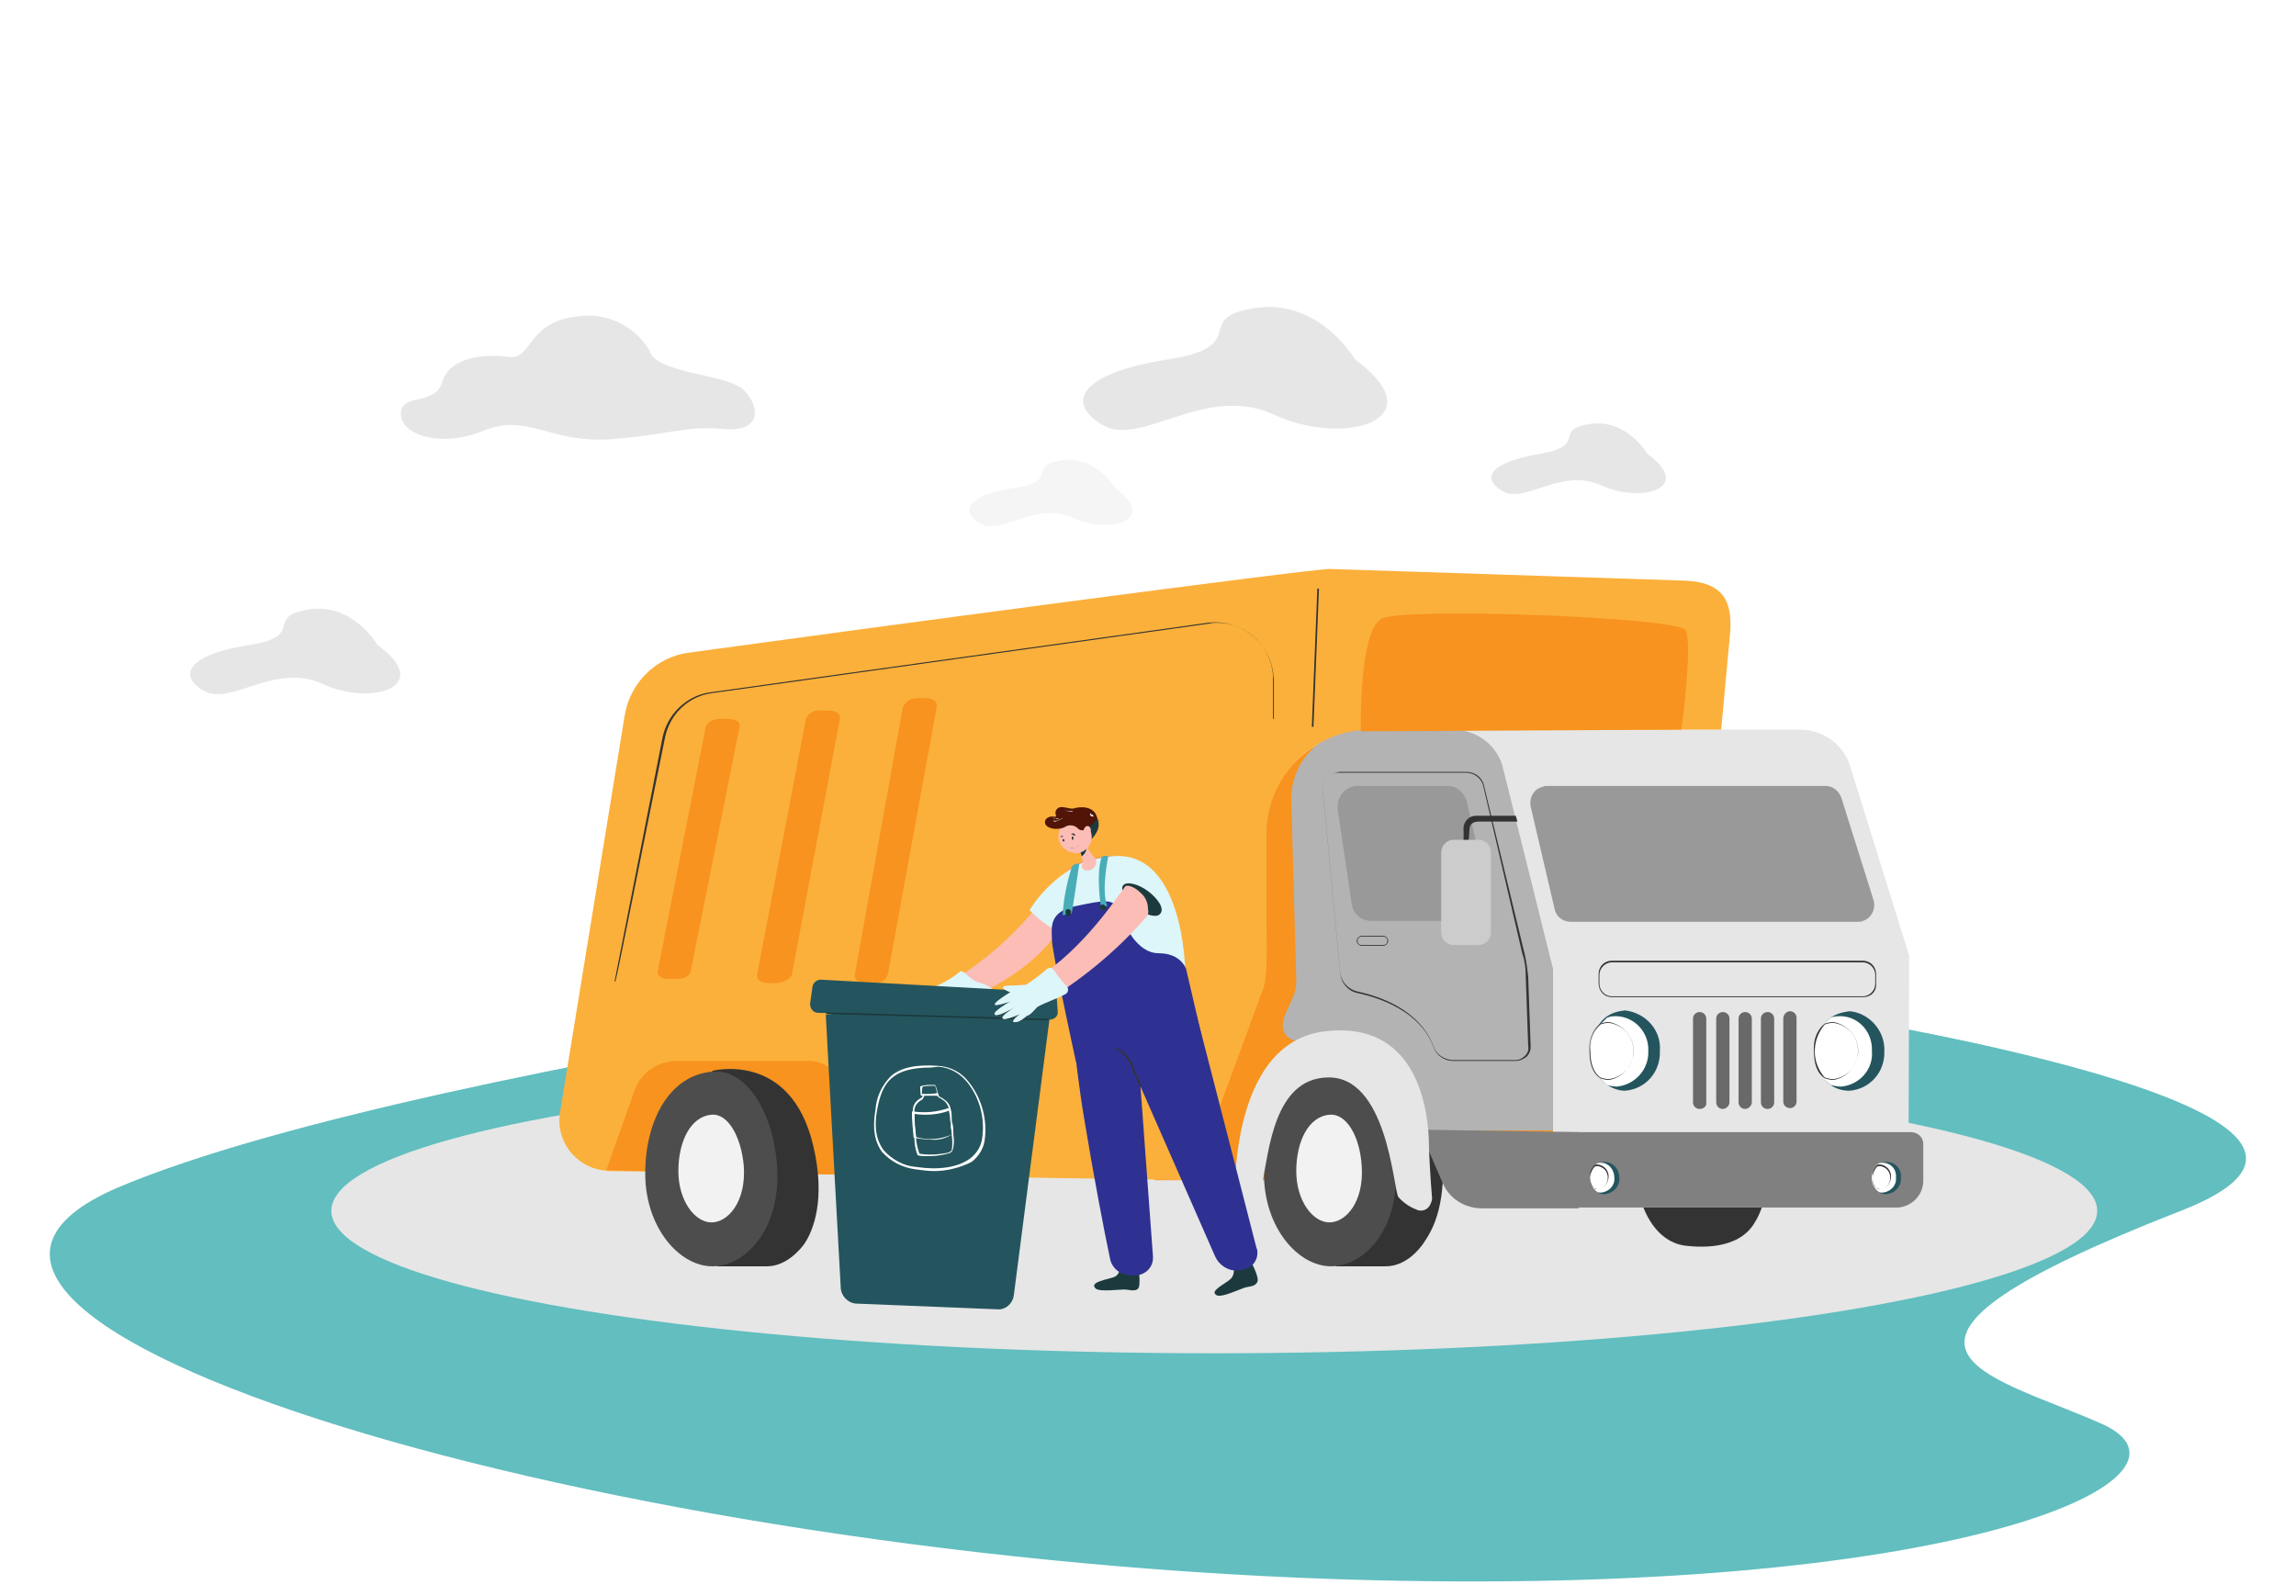 <?xml version="1.0" encoding="utf-8"?>
<!-- Generator: Adobe Illustrator 27.4.0, SVG Export Plug-In . SVG Version: 6.00 Build 0)  -->
<svg version="1.1" id="Warstwa_1" xmlns="http://www.w3.org/2000/svg" xmlns:xlink="http://www.w3.org/1999/xlink" x="0px" y="0px"
	 viewBox="0 0 277.2 192.7" style="enable-background:new 0 0 277.2 192.7;" xml:space="preserve">
<style type="text/css">
	.st0{fill-rule:evenodd;clip-rule:evenodd;fill:#FFFFFF;}
	.st1{fill:#62BEBF;}
	.st2{fill:#E6E6E6;}
	.st3{fill:#F7931E;}
	.st4{fill:#333333;}
	.st5{fill:#24555E;}
	.st6{fill:#FFFFFF;}
	.st7{fill:#999999;}
	.st8{fill:#B3B3B3;}
	.st9{fill:#FBB03B;}
	.st10{fill:#4D4D4D;}
	.st11{fill:#F2F2F2;}
	.st12{fill:#808080;}
	.st13{opacity:0.7;}
	.st14{opacity:0.4;}
	.st15{fill:#1C3A3E;}
	.st16{fill:#FCBDB6;}
	.st17{fill:#2E3192;}
	.st18{fill:#FF7B69;}
	.st19{fill:#DCF6F9;}
	.st20{fill:#501506;}
	.st21{fill:#49ADB7;}
	.st22{fill:#CCCCCC;}
</style>
<path id="Kształt_4" class="st0" d="M249.7,29.5C242-3.3,173-5.8,124.9,32.8c-55.6,44.7-74.1,9.3-88.7,30.4s-10.9,81,28.1,88.1
	c0,0-35.5,20.5,54.1,20.6c76.5,0,106.6-45.2,97.4-82C209.9,67,257.5,63.5,249.7,29.5z"/>
<path class="st1" d="M103.1,122.6c44.8-7.4,90.7-6.3,135.1,3.3c25.9,5.7,44.1,12.9,25.1,20.3c-42.5,16.6-23.6,19.5-9.6,25.7
	s-15.3,20.7-88.1,18.9c-92.8-2.3-188.5-31.4-151.4-47.4C33.1,135.4,70.6,128,103.1,122.6z"/>
<ellipse class="st2" cx="146.6" cy="146.2" rx="106.6" ry="17.2"/>
<path class="st3" d="M207,88.1v54.4h-67.6l11.8-25.4c1.1-2.3,1.6-4.7,1.6-7.2v-9.1c0-7,5.6-12.6,12.6-12.6l0,0H207z"/>
<path class="st4" d="M213.6,137.1c-0.1-2.1-2.6-1.9-4.6-1.4c-0.8-5.2-3-9-5.6-8.8c-3.8,0.4-6.1,5.8-6.1,12.3s2.5,10.7,6.1,11.2
	c1.6,0.2,6.4,0.6,8.4-2.7C212.7,146.3,213.8,143.6,213.6,137.1z"/>
<path class="st2" d="M175.4,88.1h41.9c2.8,0,5.3,1.8,6.1,4.5l7.1,22.8l-0.1,30.4h-42.9V117L175.4,88.1z"/>
<path class="st5" d="M200.4,126.9c0.1,2.5-1.7,4.6-4.2,4.8c-0.8,0-1.6-0.3-2.3-0.8c-1.2-0.8-1.4-2.5-1.4-4.2s0.2-3,1.4-3.9
	c0.7-0.5,1.4-0.7,2.3-0.8C198.7,122.3,200.6,124.4,200.4,126.9z"/>
<path class="st6" d="M199,126.9c0.1,2.2-1.6,4.1-3.8,4.3c-0.4,0-0.9-0.1-1.2-0.2c-2.2-1.7-2.6-5-0.9-7.2c0.3-0.3,0.6-0.6,0.9-0.9
	c0.4-0.2,0.8-0.2,1.2-0.2C197.4,122.8,199.1,124.7,199,126.9z"/>
<path class="st4" d="M194.2,130.4c-0.3,0-0.7-0.1-1-0.2l0,0c-0.9-0.6-1.3-1.7-1.3-3.3c-0.1-1.2,0.3-2.5,1.3-3.3l0,0
	c0.3-0.1,0.7-0.2,1-0.2c1.9,0.3,3.3,2.1,3,4C196.9,129,195.7,130.2,194.2,130.4L194.2,130.4z M193.2,130.1c0.3,0.1,0.7,0.2,1,0.2
	c1.9-0.2,3.2-1.9,3-3.8c-0.2-1.6-1.4-2.8-3-3c-0.3,0-0.7,0.1-1,0.2c-0.9,0.8-1.4,2-1.2,3.2C192,128.5,192.4,129.5,193.2,130.1
	L193.2,130.1z"/>
<path class="st5" d="M227.5,126.9c0.1,2.5-1.7,4.6-4.2,4.8c-0.8,0-1.6-0.2-2.3-0.7c-1.2-0.8-1.4-2.5-1.4-4.2s0.2-3,1.4-3.9
	c0.7-0.5,1.5-0.7,2.3-0.8C225.7,122.3,227.6,124.5,227.5,126.9z"/>
<path class="st6" d="M226,126.9c0.2,2.2-1.5,4.1-3.7,4.3c0,0-0.1,0-0.1,0c-0.4,0-0.8-0.1-1.2-0.2c-2.2-1.7-2.6-5-0.9-7.2
	c0.3-0.3,0.5-0.6,0.9-0.9c0.4-0.2,0.8-0.2,1.3-0.2C224.5,122.8,226.1,124.7,226,126.9z"/>
<path class="st4" d="M221.3,130.4c-0.3,0-0.7-0.1-1-0.2l0,0c-0.9-0.6-1.3-1.7-1.3-3.3c-0.1-1.2,0.3-2.5,1.3-3.3l0,0
	c0.3-0.1,0.7-0.2,1-0.2c1.9,0.3,3.3,2.1,3,4C224,129,222.8,130.2,221.3,130.4L221.3,130.4z M220.3,130.1c0.3,0.1,0.7,0.2,1,0.2
	c1.9-0.2,3.2-1.9,3-3.8c-0.2-1.6-1.4-2.8-3-3c-0.3,0-0.7,0.1-1,0.2C218.7,125.6,218.7,128.3,220.3,130.1z"/>
<path class="st7" d="M186.7,94.9h33.7c0.9,0,1.6,0.6,1.9,1.4l3.9,12.4c0.3,1.1-0.3,2.2-1.3,2.5c-0.2,0.1-0.4,0.1-0.6,0.1h-34.7
	c-0.9,0-1.7-0.6-1.9-1.5l-2.9-12.4c-0.2-1.1,0.4-2.2,1.5-2.4C186.4,94.9,186.5,94.9,186.7,94.9z"/>
<path class="st8" d="M175.4,88.1h-11.2c-4.6,0-8.3,3.8-8.3,8.3l0.6,22c0,0.7-0.1,1.4-0.4,2l-0.9,2c-1.2,2.9,1,3.8,4.1,3.4
	c3.5-0.4,6.8,3.3,6.9,10.7h21.3V117l-6-24.1C180.9,90.1,178.4,88.1,175.4,88.1z"/>
<path class="st7" d="M174.8,94.9h-10.9c-1.3,0-2.4,1.1-2.4,2.4c0,0.1,0,0.2,0,0.4l1.7,11.5c0.2,1.2,1.2,2,2.4,2h11.8
	c1.3,0,2.4-1.1,2.4-2.4c0-0.2,0-0.3-0.1-0.5l-2.6-11.5C176.8,95.7,175.9,94.9,174.8,94.9z"/>
<path class="st9" d="M144,142.5l8.5-23.1c0.6-1.3,0.4-6.5,0.4-7.9v-10.8c0-6.9,5.6-12.6,12.6-12.6l0,0h42.3l1.1-11.9
	c0.2-3.6-0.8-6-5.8-6.1l-42.5-1.4c-1.8-0.1-57.8,7.4-77.4,10.1c-4,0.5-7.2,3.7-7.8,7.7l-7.8,47.9c-0.5,3.3,1.8,6.4,5.1,6.9
	c0.3,0,0.5,0.1,0.8,0.1L144,142.5z"/>
<path class="st4" d="M161.3,152.9h6c2.4,0,4-2,4.5-2.7c1.1-1.6,2.7-4.2,2.4-10.7c-0.2-3.7-9.8-0.4-9.8-0.4L161.3,152.9z"/>
<path class="st10" d="M168.5,140.6c0.6,7.8-3.8,12.3-7.8,12.3s-8.1-4.7-8.1-11.2s3-11.9,8.1-12.3C164.6,129,168,134.1,168.5,140.6z"
	/>
<path class="st11" d="M164.4,140.8c0.3,4.3-1.9,6.8-3.9,6.8s-4-2.6-4-6.2s1.5-6.6,4-6.8C162.6,134.4,164.2,137.3,164.4,140.8z"/>
<path class="st12" d="M178.7,145.9h11.9v-9.2l-19.2-0.3l2.8,6.5C175,144.7,176.7,145.8,178.7,145.9z"/>
<g class="st13">
	<path class="st4" d="M205.2,133.9L205.2,133.9c-0.5,0-0.8-0.4-0.8-0.8V123c0-0.5,0.4-0.8,0.8-0.8l0,0l0,0c0.5,0,0.8,0.4,0.8,0.8
		l0,0v10.1C206.1,133.5,205.7,133.9,205.2,133.9z"/>
	<path class="st4" d="M208,133.9L208,133.9c-0.5,0-0.8-0.4-0.8-0.8V123c0-0.5,0.4-0.8,0.8-0.8l0,0l0,0c0.5,0,0.8,0.4,0.8,0.8v10.1
		C208.8,133.5,208.4,133.9,208,133.9z"/>
	<path class="st4" d="M210.7,133.9L210.7,133.9c-0.5,0-0.8-0.4-0.8-0.8V123c0-0.5,0.4-0.8,0.8-0.8l0,0l0,0c0.5,0,0.8,0.4,0.8,0.8
		l0,0v10.1C211.5,133.5,211.1,133.9,210.7,133.9z"/>
	<path class="st4" d="M213.4,133.9L213.4,133.9c-0.5,0-0.8-0.4-0.8-0.8V123c0-0.5,0.4-0.8,0.8-0.8l0,0c0.5,0,0.8,0.4,0.8,0.8l0,0
		v10.1C214.2,133.5,213.9,133.9,213.4,133.9z"/>
	<path class="st4" d="M216.1,122.1L216.1,122.1c0.5,0,0.8,0.4,0.8,0.8v10.1c0,0.5-0.4,0.8-0.8,0.8l0,0c-0.5,0-0.8-0.4-0.8-0.8V123
		C215.3,122.5,215.7,122.1,216.1,122.1z"/>
</g>
<path class="st3" d="M81.8,118.2h-1.1c-0.8,0-1.4-0.4-1.3-0.9l5.8-29.5c0.1-0.5,0.9-1,1.7-1H88c0.8,0,1.4,0.4,1.3,0.9l-5.9,29.5
	C83.4,117.8,82.6,118.2,81.8,118.2z"/>
<path class="st3" d="M93.8,118.7h-1.1c-0.8,0-1.4-0.4-1.3-1l5.9-30.9c0.3-0.7,1-1.1,1.7-1h1.1c0.8,0,1.4,0.4,1.3,1l-5.8,30.9
	C95.4,118.2,94.7,118.6,93.8,118.7z"/>
<path class="st3" d="M105.6,118.7h-1.1c-0.8,0-1.4-0.4-1.3-1l5.8-32.3c0.3-0.7,1-1.1,1.7-1.1h1.1c0.8,0,1.4,0.4,1.3,1l-5.9,32.3
	C107,118.3,106.4,118.7,105.6,118.7z"/>
<path class="st2" d="M170.9,146c0.7,0.4,1.5,0.1,1.8-0.6c0.1-0.2,0.2-0.5,0.2-0.7c-0.2-2.3-0.4-5.8-0.4-7.2c-0.2-4.7-2-14.1-12.3-13
	c-12.3,1.2-11.1,21.4-11.1,21.4s2.5,0.6,3.3-3.1s1.4-12.5,7.8-12.7c7.2-0.3,8,13.1,8.6,14.4C169.3,145.1,170.1,145.7,170.9,146z"/>
<path class="st12" d="M188.3,136.7h42.4c0.8,0,1.5,0.6,1.5,1.4v4.5c0,1.8-1.6,3.3-3.4,3.2c0,0,0,0,0,0h-40.7c-1.5,0-2.7-1.1-2.7-2.6
	c0,0,0,0,0,0v-3.8C185.4,137.9,186.7,136.7,188.3,136.7C188.3,136.7,188.3,136.7,188.3,136.7z"/>
<path class="st5" d="M195.5,142.2c0.1,1-0.7,1.9-1.8,2c-0.3,0-0.7-0.1-0.9-0.3c-0.5-0.5-0.7-1.1-0.6-1.7c0-0.7,0.1-1.3,0.6-1.6
	c0.3-0.2,0.6-0.3,0.9-0.3C194.7,140.3,195.5,141.1,195.5,142.2z"/>
<path class="st6" d="M194.9,142.2c0.1,0.9-0.6,1.7-1.6,1.8c-0.2,0-0.4,0-0.5-0.1c-0.9-0.7-1.1-2-0.4-3c0.1-0.1,0.2-0.3,0.4-0.4
	c0.2-0.1,0.3-0.1,0.5-0.1C194.2,140.4,194.9,141.2,194.9,142.2z"/>
<path class="st4" d="M192.9,143.6c-0.1,0-0.3,0-0.4-0.1c-0.4-0.3-0.6-0.9-0.5-1.4c-0.1-0.5,0.1-1,0.5-1.4c0.1-0.1,0.3-0.1,0.4-0.1
	c0.8,0.1,1.4,0.8,1.3,1.6C194.1,143,193.6,143.5,192.9,143.6L192.9,143.6z M192.9,140.8c-0.1,0-0.3,0-0.4,0.1
	c-0.7,0.8-0.7,1.9,0,2.6c0.1,0,0.3,0.1,0.4,0.1c0.8-0.1,1.3-0.8,1.2-1.6C194,141.3,193.5,140.9,192.9,140.8L192.9,140.8z"/>
<path class="st5" d="M229.5,142.2c0.1,1-0.7,1.9-1.8,2c0,0,0,0,0,0c-0.3,0-0.7-0.1-0.9-0.3c-0.5-0.5-0.7-1.1-0.6-1.7
	c0-0.7,0.1-1.3,0.6-1.6c0.3-0.2,0.6-0.3,0.9-0.3C228.8,140.3,229.6,141.1,229.5,142.2z"/>
<path class="st6" d="M228.9,142.2c0.1,0.9-0.6,1.7-1.6,1.8c-0.2,0-0.4,0-0.5-0.1c-0.9-0.7-1.1-2-0.4-3c0.1-0.1,0.2-0.3,0.4-0.4
	c0.2-0.1,0.3-0.1,0.5-0.1C228.3,140.4,229,141.2,228.9,142.2z"/>
<path class="st4" d="M227,143.6c-0.1,0-0.3,0-0.4-0.1c-0.4-0.3-0.6-0.9-0.5-1.4c-0.1-0.5,0.1-1,0.5-1.4c0.1-0.1,0.3-0.1,0.4-0.1
	c0.8,0.1,1.4,0.8,1.3,1.6C228.2,143,227.7,143.5,227,143.6L227,143.6z M227,140.8c-0.1,0-0.3,0-0.4,0.1c-0.7,0.8-0.7,1.9,0,2.6
	c0.1,0,0.3,0.1,0.4,0.1c0.8-0.1,1.3-0.8,1.2-1.6C228.1,141.3,227.6,140.9,227,140.8L227,140.8z"/>
<path class="st3" d="M164.3,88.3c0,0-0.3-12,2.5-13.6c2.6-1.4,35.8-0.2,36.7,1.4s-0.5,12-0.5,12L164.3,88.3z"/>
<path class="st4" d="M74.3,118.5h-0.1C74.3,118,78.3,97.7,80,89c0.6-2.8,2.9-5,5.7-5.4l60.1-8.4c3.8-0.5,7.4,2.2,7.9,6
	c0,0.3,0.1,0.6,0.1,0.9v4.7h-0.1v-4.8c0-3.8-3.1-6.8-6.8-6.8c-0.3,0-0.6,0-0.9,0.1l-60.1,8.4c-2.8,0.4-5,2.5-5.6,5.3
	C78.1,99.8,74.5,118,74.3,118.5z"/>
<path class="st3" d="M105.1,141.9l-3.3-10.7c-0.6-1.9-2.3-3.1-4.2-3.1H81.7c-2.3,0-4.4,1.5-5.1,3.6l-3.4,9.6L105.1,141.9z"/>
<path class="st4" d="M86.6,152.9h6c2.3,0,4-2,4.5-2.7c1.1-1.6,2.6-5.4,1.1-11.8c-2.7-11.6-12.2-9.1-12.2-9.1L86.6,152.9z"/>
<path class="st10" d="M93.8,140.6c0.6,7.8-3.8,12.3-7.8,12.3s-8.1-4.7-8.1-11.2s3-11.9,8.1-12.3C90,129,93.3,134.1,93.8,140.6z"/>
<path class="st11" d="M89.8,140.8c0.3,4.3-1.9,6.8-3.9,6.8s-4-2.6-4-6.2s1.5-6.6,4-6.8C87.9,134.4,89.5,137.3,89.8,140.8z"/>
<path class="st2" d="M78.4,42.3c-1.8-3-5.2-4.6-8.6-4.1c-6.2,0.6-5.5,5.3-8.4,4.9s-7.1,0-8,3s-4.9,1.3-5,3.8s4.6,4.3,10,2.1
	s8.1,1.7,15.8,1s8.6-1.6,13.2-1.2s4.4-2.7,2.4-4.7S79.2,45.2,78.4,42.3z"/>
<g class="st14">
	<path class="st2" d="M134.6,58.9c0,0-2.3-4-6.5-3.3s-0.1,2.5-5.6,3.3s-6.8,2.8-4.2,4.3s6.7-2.7,11.2-0.7
		C133.9,64.6,140,62.8,134.6,58.9z"/>
</g>
<path class="st2" d="M45.6,77.9c0,0-3-5.2-8.4-4.3s-0.1,3.2-7.2,4.3s-8.7,3.6-5.4,5.5s8.6-3.5,14.4-0.8S52.5,82.9,45.6,77.9z"/>
<path class="st2" d="M198.9,54.8c0,0-2.5-4.3-7-3.6s-0.1,2.6-6,3.6s-7.2,2.9-4.5,4.5s7.1-2.9,11.9-0.7S204.6,59,198.9,54.8z"/>
<path class="st2" d="M163.6,43.4c0,0-4.3-7.4-12.1-6.2s-0.2,4.6-10.5,6.2s-12.6,5.1-7.9,7.9s12.4-5.1,20.8-1.2
	S173.5,50.7,163.6,43.4z"/>
<path class="st15" d="M135.3,152.7c0,0,0,1.2-0.8,1.5s-3.1,0.6-2.2,1.4c0.5,0.4,2.8,0.1,3.4,0.1s1.3,0.3,1.7-0.1s0-2.9,0-2.9
	c-0.3,0.2-0.7,0.3-1.1,0.3C136,153,135.7,152.9,135.3,152.7z"/>
<path class="st15" d="M148.9,152.7c0,0,0.3,1.1-0.3,1.7s-2.7,1.5-1.7,2c0.6,0.3,2.7-0.7,3.3-0.9s1.3-0.1,1.6-0.7s-0.9-2.7-0.9-2.7
	c-0.3,0.3-0.6,0.5-0.9,0.6C149.6,152.8,149.2,152.8,148.9,152.7z"/>
<path class="st16" d="M115.4,121.1l-2.1-1.7c4.6-2.5,8.6-5.9,11.9-9.9c0,0,0.2-0.4,1.7,0.6c1.5,0.9,1.4,1.6,1.4,1.6
	C123.9,118.6,115.5,121,115.4,121.1z"/>
<path class="st17" d="M129.5,124.3c0.2,2.2,0.8,7.3,1.4,10.8c1.1,6.7,2.4,13.5,3.1,16.8c0.2,1.2,1.2,2,2.4,2.1h0.6
	c1.2,0,2.2-0.9,2.2-2.1c0-0.1,0-0.1,0-0.2l-1.5-20.4l-0.1-1.6l-0.3-5.2c-1,0.3,2.1-1.1,1.5-0.5l1.4-1.2
	C140.2,122.7,131.8,121.7,129.5,124.3z"/>
<path class="st17" d="M134.7,124.4l3,6.8l9,20.5c0.5,1.1,1.6,1.8,2.8,1.7l0.5-0.1c1.1-0.1,1.9-1.1,1.8-2.2c0-0.1,0-0.2-0.1-0.4
	c0,0-7.2-28.1-7.5-29.1c-2.3,0.4-4.5,0.9-6.7,1.6C136.6,123.5,135.6,123.8,134.7,124.4z"/>
<path class="st18" d="M138.9,105.6c0,0-2-3-6.6-2c-5,1.1-5.4,3.9-4.8,9.1c0.4,3.3,1.5,9.6,2.4,14.3c3.7-4.1,8.1-7.6,12.9-10.4
	C142.7,116.7,140.8,108.4,138.9,105.6z"/>
<path class="st19" d="M143.1,117.4c-1.3-0.3-2.5-0.8-3.7-1.3c-2.8-1.3-7.9-3.6-10.1-3.4s-5-2.8-5-2.8c1.5-2.4,3.6-4.3,6.1-5.6
	c0.4-0.2,0.7-0.3,1.1-0.4c0.7-0.2,1.3-0.3,2-0.4C143,101.7,143.1,117.4,143.1,117.4z"/>
<path class="st16" d="M132.3,104.3c0.1-0.5,0-0.6-0.3-0.9l-0.8-1.1L131,102l-1.4-1.9l0.6,2.1l0.4,1.3l0.1,0.4c0.1,0.3,0,0.3-0.1,0.6
	c0,0.1,0,0.5,0.5,0.6C131.7,105.2,132.2,104.8,132.3,104.3z"/>
<path class="st15" d="M131.5,101.6c0,0,1.8-1.5,0.9-2.9s-1.4,2-1.4,2l0.2,0.8L131.5,101.6z"/>
<path class="st15" d="M131.2,102.2L131.2,102.2c0,0.5-0.2,0.9-0.6,1.2l0,0l-0.4-1.3c0.2-0.1,0.5-0.2,0.8-0.2
	C131.1,102,131.2,102.1,131.2,102.2z"/>
<path class="st16" d="M127.8,101.1c-0.1-1.1,0.8-2,1.9-2.1c1.1-0.1,2,0.8,2.1,1.9c0.1,1-0.6,1.9-1.6,2.1
	C129,103.1,127.9,102.3,127.8,101.1z"/>
<path class="st20" d="M131.2,100.1c-0.3,0.2-0.7,0.2-1,0c-0.4-0.5-1.2-0.6-1.7-0.2c-1,0.4-2.1,0.1-2.3-0.4s0.3-1,1-0.9
	s-0.1-0.3,0.4-0.9c0.5-0.6,1.5,0.1,2.1-0.1s2.5-0.4,2.8,1.3L131.2,100.1z"/>
<path class="st16" d="M131.6,100.4c-0.1,0.2-0.4,0.2-0.6,0.1c0,0,0,0,0,0c-0.2-0.2-0.2-0.4,0-0.6c0.1-0.2,0.4-0.2,0.5-0.1
	c0,0,0,0,0,0C131.7,100,131.8,100.3,131.6,100.4C131.6,100.4,131.6,100.4,131.6,100.4z"/>
<path class="st6" d="M127.4,99.2h-0.1c-0.2-0.1-0.2-0.2-0.2-0.3s0.2-0.2,0.3-0.1c0.2,0.1,0.3,0.1,0.5,0l0,0c-0.2,0-0.3,0-0.5,0
	c-0.2,0-0.3,0-0.3,0.1s0,0.2,0.2,0.2c0.4,0.1,1.1-0.4,1.1-0.4l0,0C128.1,99,127.7,99.1,127.4,99.2z"/>
<path class="st6" d="M129.3,98c-0.3,0-0.6-0.1-0.9-0.3l0,0c0.3,0.2,0.7,0.3,1.1,0.2c0.2-0.1,0.3-0.1,0.5-0.2
	c0.2-0.2,0.5-0.2,0.8-0.2l0,0c-0.3,0-0.6,0-0.8,0.2c-0.2,0.1-0.3,0.1-0.5,0.2C129.5,98,129.4,98,129.3,98z"/>
<path class="st6" d="M131.9,98.6c-0.1,0-0.3-0.1-0.3-0.3c0,0,0-0.1,0-0.1C131.7,98.2,131.9,98.5,131.9,98.6L131.9,98.6
	C132,98.6,132,98.6,131.9,98.6L131.9,98.6z M131.7,98.3L131.7,98.3L131.7,98.3c0,0,0.2,0.3,0.3,0.3s0,0,0-0.1S131.8,98.3,131.7,98.3
	z"/>
<path class="st4" d="M129.3,100.7L129.3,100.7L129.3,100.7c0.2-0.1,0.4-0.1,0.5,0.1c0,0,0,0,0,0.1h-0.1
	C129.6,100.8,129.5,100.8,129.3,100.7L129.3,100.7z"/>
<path class="st4" d="M129.6,101.2c0,0.1,0,0.2-0.1,0.2s-0.1-0.1-0.1-0.2s0-0.2,0.1-0.2S129.6,101.1,129.6,101.2z"/>
<path class="st4" d="M128,101.1L128,101.1C128,101.1,128,101.1,128,101.1c0.1-0.2,0.2-0.2,0.4-0.2c0,0,0,0,0,0 M128.4,101L128.4,101
	c-0.1,0-0.2,0-0.3,0.1L128.4,101z"/>
<path class="st4" d="M128.5,101.4c0,0.1,0,0.2,0,0.2c-0.1,0-0.2,0-0.2-0.1c0,0,0,0,0,0c0-0.1,0-0.2,0-0.2S128.4,101.3,128.5,101.4z"
	/>
<path class="st4" d="M129.5,102.4c-0.1,0-0.2,0-0.3,0l0,0l0,0c0.4,0.1,0.8,0,1-0.3l0,0l0,0C130,102.3,129.8,102.5,129.5,102.4z"/>
<path class="st4" d="M130.3,102.2L130.3,102.2c0-0.1-0.1-0.1-0.1-0.2l0,0l0,0l0,0C130.2,102,130.3,102.1,130.3,102.2L130.3,102.2
	L130.3,102.2z"/>
<path class="st20" d="M132.4,98.8L132.4,98.8c0.1-0.2,0.1-0.4,0-0.6l0,0C132.5,98.4,132.5,98.6,132.4,98.8z"/>
<path class="st20" d="M132.8,99.1c-0.1-0.1-0.3-0.1-0.4-0.2l0,0C132.5,99,132.7,99.1,132.8,99.1L132.8,99.1z"/>
<path class="st15" d="M140.1,110.3c-0.4,0.6-1.8,0.2-3-0.7s-1.9-2.2-1.5-2.7s1.8-0.2,3,0.7S140.6,109.7,140.1,110.3z"/>
<path class="st17" d="M129.9,128.2c0,0-2.9-13.3-2.9-14.7s-0.5-3.4,2.9-4.1s4.6-1,5.2,0.6s2.1,5.1,4.8,5.1s3.3,1.9,3.3,1.9l2.4,10.3
	L129.9,128.2z"/>
<path class="st4" d="M137.6,131.2l-0.9-2.1c-0.3-1.1-1.1-2-2.1-2.5l0.1-0.1c1.1,0.5,1.9,1.4,2.2,2.6l0.9,2.1L137.6,131.2z"/>
<path class="st21" d="M129.4,104.7c-0.6,1.9-1,3.8-1.1,5.8l1.1-0.2c0,0,0.8-5.2,0.9-6C130.3,104.3,129.6,104.2,129.4,104.7z"/>
<path class="st21" d="M132.9,109.4c0-0.1-0.6-3.8,0.1-5.9c0.2-0.2,0.5-0.2,0.8-0.1c0,0-0.9,4.3-0.1,6L132.9,109.4L132.9,109.4z"/>
<path class="st15" d="M129.1,110.6c0,0,0.3-0.3,0.2-0.6c-0.1-0.2-0.3-0.3-0.5-0.2c0,0,0,0,0,0c-0.2,0.1-0.2,0.4-0.1,0.6
	S129,110.8,129.1,110.6z"/>
<path class="st15" d="M133.6,109.6c0,0-0.2-0.3-0.4-0.4c-0.2,0-0.4,0.1-0.4,0.3c0,0.2,0.1,0.4,0.3,0.4c0,0,0.1,0,0.1,0
	C133.5,109.9,133.7,109.8,133.6,109.6z"/>
<path class="st19" d="M112.5,119.3c1.2-0.5,2.3-1.1,3.3-1.9c0.4-0.6,1.2,0.9,2.3,1.2s2.1,0.9,1.9,1.4s-4.8,1.4-4.8,1.4L112.5,119.3z
	"/>
<path class="st5" d="M126.7,123.1l-4.3,33.3c-0.1,0.9-0.9,1.7-1.8,1.7l-17.3-0.7c-1-0.1-1.8-1-1.8-2l-1.8-32.8v-0.1l11.8-1.1
	C111.6,121.3,126.7,123.1,126.7,123.1z"/>
<path class="st5" d="M126.6,119.8l-27.3-1.5c-0.6-0.1-1.1,0.3-1.2,0.8l-0.3,2.1c0,0.6,0.4,1.1,1,1.1c0,0,0.1,0,0.1,0l27.7,0.8
	c0.5,0.1,1.1-0.3,1.1-0.8c0-0.1,0-0.1,0-0.2l-0.1-1.4C127.6,120.2,127.2,119.8,126.6,119.8z"/>
<rect x="113.1" y="109.3" transform="matrix(2.931734e-02 -1 1 2.931734e-02 -12.879 232.326)" class="st15" width="0.2" height="26.9"/>
<path class="st6" d="M112.8,141.4c-0.7,0-1.5-0.1-2.2-0.2c-1.6-0.2-3-0.9-4.1-2.1c-0.9-1.2-1.2-2.9-0.8-5.1h0.1h-0.1
	c0.1-1.6,0.8-3,1.9-4.1c1.2-1,3-1.4,5.7-1.2c1.5,0.1,2.8,0.8,3.7,2c1.5,1.9,2.2,4.4,1.9,6.8c-0.1,1.1-0.7,2.1-1.6,2.8
	C115.9,141,114.3,141.4,112.8,141.4z M112.4,128.9c-4.7,0-5.9,1.8-6.5,5.1c-0.4,2.1-0.1,3.7,0.8,4.9c1,1.1,2.4,1.9,3.9,2
	c2.6,0.4,5,0.1,6.5-1c0.8-0.6,1.4-1.5,1.5-2.6c0.3-2.3-0.3-4.7-1.8-6.6c-0.9-1.1-2.1-1.8-3.5-1.9L112.4,128.9z"/>
<path class="st6" d="M112.1,139.6c-0.4,0-0.9,0-1.3-0.1c-0.3-0.7-0.4-1.4-0.4-2.1c-0.1-1-0.2-2-0.2-3c0-0.1,0-0.2,0-0.3
	c0-0.6,0.3-1.1,0.8-1.4c0.1-0.1,0.2-0.1,0.3-0.2c0.1-0.1,0.1-0.2,0.1-0.3c0,0,0-0.1,0.1-0.1c0,0,0,0,0,0c0,0,0.1,0,0.1,0.1
	c0,0.2-0.1,0.3-0.2,0.5c-0.1,0.1-0.2,0.2-0.3,0.2c-0.4,0.3-0.7,0.7-0.7,1.2c0,0.1,0,0.2,0,0.3c0,1,0.1,2,0.2,2.9
	c0,0.7,0.2,1.4,0.4,2c1.1,0.2,2.3,0.1,3.4-0.1c0.3-0.1,0.4-0.2,0.5-0.3c0.1-0.6,0.1-1.2,0-1.9c0-0.4-0.1-0.9-0.1-1.3
	c0-0.2-0.1-0.5-0.1-0.7c0-0.3-0.1-0.7-0.1-1c-0.1-0.5-0.4-1-0.8-1.2l-0.1-0.1c-0.4-0.2-0.6-0.3-0.6-0.6c0,0,0-0.1,0.1-0.1
	c0,0,0,0,0,0c0,0,0.1,0,0.1,0.1c0,0,0,0,0,0c0,0.3,0.1,0.3,0.5,0.5l0.1,0.1c0.5,0.3,0.8,0.7,0.9,1.3c0.1,0.3,0.1,0.7,0.1,1
	c0,0.2,0,0.5,0.1,0.7c0.1,0.4,0.1,0.9,0.1,1.3c0.1,0.6,0.1,1.3-0.1,1.9c-0.1,0.2-0.2,0.3-0.6,0.4
	C113.6,139.5,112.9,139.6,112.1,139.6z"/>
<path class="st6" d="M111.7,132.3c-0.2,0-0.3,0-0.5,0c0,0-0.1-0.1-0.1-1.1l0,0c0,0,0-0.1,0.9-0.2c0.3,0,0.6,0,0.9,0
	c0.2,0.4,0.3,0.8,0.3,1.2c0,0.1-0.1,0.1-0.1,0.1C112.7,132.3,112.2,132.3,111.7,132.3z M111.3,132.1c0.6,0,1.2,0,1.8-0.1
	c0-0.3-0.1-0.6-0.2-0.9c-0.5,0-1,0-1.5,0.1C111.3,131.5,111.3,131.8,111.3,132.1L111.3,132.1z"/>
<path class="st6" d="M112.3,137.6c-0.6,0-1.2-0.1-1.9-0.2c0,0-0.1,0-0.1-0.1c-0.1-1-0.2-2-0.2-3c0,0,0,0,0-0.1h0.1
	c1.4,0.2,2.9,0.1,4.3-0.4c0,0,0,0,0.1,0c0,0,0,0,0,0.1c0.1,0.3,0.1,0.7,0.1,1c0,0.2,0,0.5,0.1,0.7c0.1,0.4,0.1,0.9,0.1,1.3
	c0,0,0,0.1,0,0.1C114.1,137.5,113.2,137.7,112.3,137.6z M110.6,137.3c1.4,0.4,2.9,0.3,4.3-0.3c0-0.4-0.1-0.9-0.1-1.3
	c0-0.2-0.1-0.5-0.1-0.7c0-0.3-0.1-0.6-0.1-0.9c-1.3,0.5-2.8,0.6-4.2,0.4C110.4,135.4,110.4,136.3,110.6,137.3z"/>
<path class="st16" d="M123.8,118.9l0.9,2.9c5.2-2.9,9.9-6.7,13.8-11.2c0.1-0.2,0.2-0.5,0.1-0.8c0-0.8-0.3-1.5-0.9-2
	c-0.9-0.9-1.8-1-1.9-0.7C134.6,108.7,130,115.7,123.8,118.9z"/>
<path class="st16" d="M123.8,122.8c0.1-0.1,0.2-0.2,0.3-0.2c0.1,0,0.1-0.1,0.2-0.1c0.5-0.4,0.9-0.9,1.3-1.4
	c-0.3-0.8-0.7-1.5-1.2-2.2c-0.6,0-1.7,0.1-2.2,0.1c-0.2,0-1,0-1.1,0.2s0.6,0.5,0.9,0.6c-1.3,0.8-3.5,2.3,0,1.1l0,0
	c-0.3,0.2-2.2,1.3-1.9,1.6s1.9-0.6,2.4-0.9l0,0c-0.4,0.3-1.8,1.2-1.4,1.4s2.1-0.6,2.1-0.6s-1.2,0.9-0.8,1S123.3,123.2,123.8,122.8
	L123.8,122.8z"/>
<path class="st19" d="M128.8,119.1c0.2,0.2,0.2,0.6,0,0.8c0,0-0.1,0.1-0.1,0.1c-1.1,0.6-2.4,1-3.5,1.6l-0.4,0.2l-0.9-2.9
	c0.9-0.6,1.7-1.2,2.5-1.9c0.3-0.2,0.6-0.2,0.8,0.1c0,0,0,0,0,0C127.7,117.8,128.2,118.5,128.8,119.1z"/>
<path class="st19" d="M123.8,122.8c0.1-0.1,0.2-0.2,0.3-0.2c0.1,0,0.1-0.1,0.2-0.1c0.5-0.4,0.9-0.9,1.3-1.4
	c-0.3-0.8-0.7-1.5-1.2-2.2c-0.6,0-1.7,0.1-2.2,0.1c-0.2,0-1,0-1.1,0.2s0.6,0.5,0.9,0.6c-1.3,0.8-3.5,2.3,0,1.1l0,0
	c-0.3,0.2-2.2,1.3-1.9,1.6s1.9-0.6,2.4-0.9l0,0c-0.4,0.3-1.8,1.2-1.4,1.4s2.1-0.6,2.1-0.6s-1.2,0.9-0.8,1S123.3,123.2,123.8,122.8
	L123.8,122.8z"/>
<path class="st4" d="M183,128.1h-7.6c-1,0-2-0.7-2.3-1.6c-1.6-4.4-6.5-6-9.2-6.6c-1.1-0.2-2-1.2-2.1-2.4l-2.1-22.1
	c0-0.6,0.1-1.1,0.5-1.5c0.4-0.4,0.9-0.6,1.5-0.7H177c1.1,0,2,0.7,2.2,1.8l4.9,20.3c0.2,0.9,0.3,1.7,0.4,2.6l0.3,8.5
	c0,0.5-0.2,0.9-0.5,1.2C183.9,127.9,183.5,128.1,183,128.1z M161.6,93.3c-0.5,0-1,0.2-1.4,0.6c-0.4,0.4-0.5,0.9-0.5,1.4l2.1,22.1
	c0.1,1.1,0.9,2,2,2.3c2.8,0.6,7.6,2.2,9.3,6.7c0.3,0.9,1.2,1.5,2.2,1.6h7.7c0.4,0,0.8-0.2,1.1-0.5c0.3-0.3,0.5-0.7,0.4-1.2l-0.3-8.5
	c0-0.9-0.1-1.8-0.4-2.6L179.1,95c-0.2-1-1.1-1.7-2.1-1.7H161.6z"/>
<path class="st4" d="M167,114.2h-2.6c-0.3,0-0.6-0.3-0.6-0.6c0-0.3,0.3-0.6,0.6-0.6h2.6c0.3,0,0.6,0.3,0.6,0.6
	S167.3,114.2,167,114.2C167,114.2,167,114.2,167,114.2z M164.4,113.1c-0.3,0-0.5,0.2-0.5,0.5s0.2,0.5,0.5,0.5h2.6
	c0.3,0,0.5-0.2,0.5-0.5s-0.2-0.5-0.5-0.5H164.4z"/>
<path class="st4" d="M177.3,101.8h-0.6v-1.6c-0.1-0.9,0.6-1.7,1.5-1.7c0.1,0,0.2,0,0.4,0h4.4l0.2,0.7h-4.6c-0.8,0-1.2,0.3-1.2,1.1
	L177.3,101.8z"/>
<path class="st22" d="M175.5,101.4h3c0.9,0,1.5,0.7,1.5,1.5v9.7c0,0.9-0.7,1.5-1.5,1.5h-3c-0.9,0-1.5-0.7-1.5-1.5v-9.7
	C174,102.1,174.7,101.4,175.5,101.4z"/>
<path class="st4" d="M224.9,120.4h-30.3c-0.9,0-1.6-0.7-1.6-1.7v-1.1c0-0.9,0.7-1.6,1.6-1.6c0,0,0,0,0,0h30.3c0.9,0,1.6,0.7,1.6,1.6
	c0,0,0,0,0,0v1.1C226.6,119.7,225.9,120.4,224.9,120.4z M194.6,116.2c-0.8,0-1.5,0.7-1.5,1.5v1.1c0,0.8,0.7,1.5,1.5,1.5l0,0h30.3
	c0.8,0,1.5-0.7,1.5-1.5c0,0,0,0,0,0v-1.1c0-0.8-0.7-1.5-1.5-1.5H194.6z"/>
<rect x="150.5" y="79.3" transform="matrix(3.978298e-02 -0.999 0.999 3.978298e-02 73.17 234.951)" class="st4" width="16.7" height="0.2"/>
</svg>
